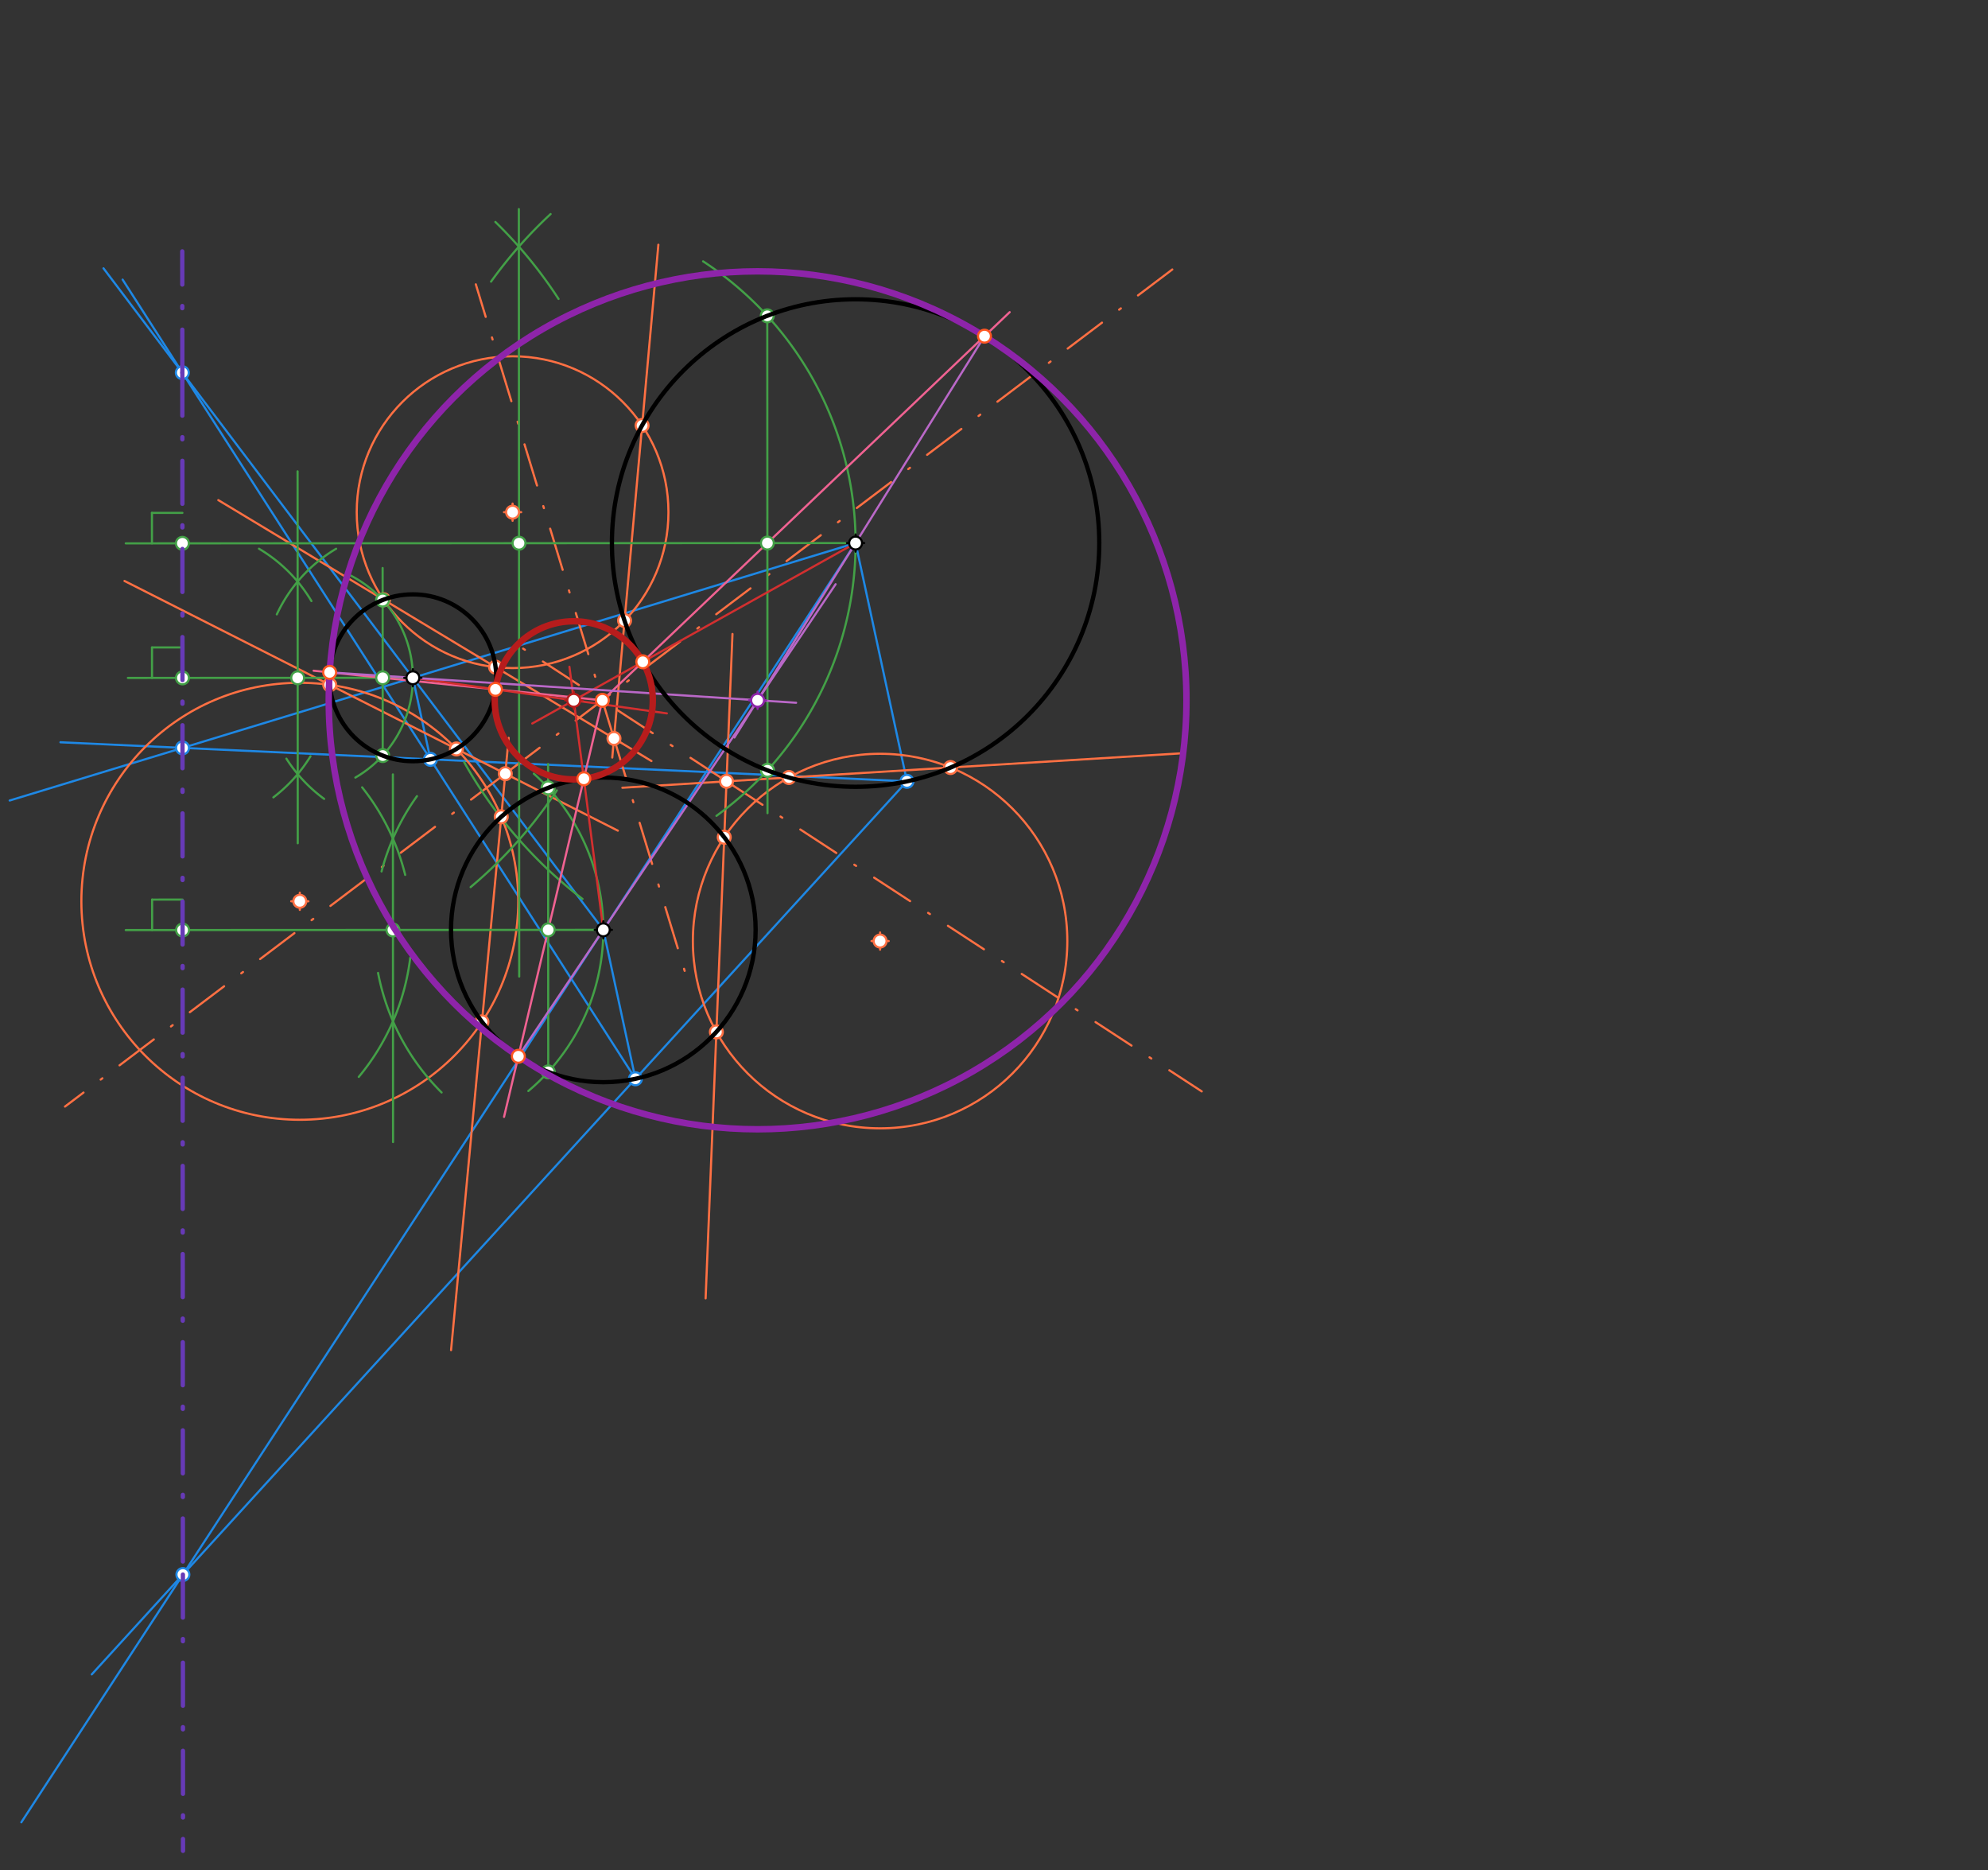 <svg xmlns="http://www.w3.org/2000/svg" class="svg--816" height="100%" preserveAspectRatio="xMidYMid meet" viewBox="0 0 925 870" width="100%"><rect x="0" y="0" width="925" height="870" fill="#333333" stroke="none"/><defs><marker id="marker-arrow" markerHeight="16" markerUnits="userSpaceOnUse" markerWidth="24" orient="auto-start-reverse" refX="24" refY="4" viewBox="0 0 24 8"><path d="M 0 0 L 24 4 L 0 8 z" stroke="inherit"></path></marker></defs><g class="aux-layer--949"><g class="element--733"><line stroke="#1E88E5" stroke-dasharray="none" stroke-linecap="round" stroke-width="1" x1="192.104" x2="200.284" y1="315.287" y2="353.222"></line></g><g class="element--733"><line stroke="#1E88E5" stroke-dasharray="none" stroke-linecap="round" stroke-width="1" x1="398.098" x2="421.998" y1="252.604" y2="363.443"></line></g><g class="element--733"><line stroke="#1E88E5" stroke-dasharray="none" stroke-linecap="round" stroke-width="1" x1="280.721" x2="295.659" y1="432.543" y2="501.817"></line></g><g class="element--733"><line stroke="#1E88E5" stroke-dasharray="none" stroke-linecap="round" stroke-width="1" x1="398.098" x2="192.104" y1="252.604" y2="315.287"></line></g><g class="element--733"><line stroke="#1E88E5" stroke-dasharray="none" stroke-linecap="round" stroke-width="1" x1="421.998" x2="200.284" y1="363.443" y2="353.222"></line></g><g class="element--733"><line stroke="#1E88E5" stroke-dasharray="none" stroke-linecap="round" stroke-width="1" x1="192.104" x2="4.495" y1="315.287" y2="372.376"></line></g><g class="element--733"><line stroke="#1E88E5" stroke-dasharray="none" stroke-linecap="round" stroke-width="1" x1="200.284" x2="28.121" y1="353.222" y2="345.285"></line></g><g class="element--733"><line stroke="#1E88E5" stroke-dasharray="none" stroke-linecap="round" stroke-width="1" x1="192.104" x2="280.721" y1="315.287" y2="432.543"></line></g><g class="element--733"><line stroke="#1E88E5" stroke-dasharray="none" stroke-linecap="round" stroke-width="1" x1="192.104" x2="48.159" y1="315.287" y2="124.823"></line></g><g class="element--733"><line stroke="#1E88E5" stroke-dasharray="none" stroke-linecap="round" stroke-width="1" x1="295.659" x2="200.284" y1="501.817" y2="353.222"></line></g><g class="element--733"><line stroke="#1E88E5" stroke-dasharray="none" stroke-linecap="round" stroke-width="1" x1="200.284" x2="57.053" y1="353.222" y2="130.067"></line></g><g class="element--733"><line stroke="#1E88E5" stroke-dasharray="none" stroke-linecap="round" stroke-width="1" x1="398.098" x2="280.721" y1="252.604" y2="432.543"></line></g><g class="element--733"><line stroke="#1E88E5" stroke-dasharray="none" stroke-linecap="round" stroke-width="1" x1="280.721" x2="9.923" y1="432.543" y2="847.681"></line></g><g class="element--733"><line stroke="#1E88E5" stroke-dasharray="none" stroke-linecap="round" stroke-width="1" x1="421.998" x2="295.659" y1="363.443" y2="501.817"></line></g><g class="element--733"><line stroke="#1E88E5" stroke-dasharray="none" stroke-linecap="round" stroke-width="1" x1="295.659" x2="42.692" y1="501.817" y2="778.884"></line></g><g class="element--733"><g class="center--a87"><line x1="234.5" y1="238.25" x2="242.5" y2="238.25" stroke="#FF7043" stroke-width="1" stroke-linecap="round"></line><line x1="238.5" y1="234.25" x2="238.5" y2="242.25" stroke="#FF7043" stroke-width="1" stroke-linecap="round"></line><circle class="hit--87b" cx="238.5" cy="238.25" r="4" stroke="none" fill="transparent"></circle></g><circle cx="238.5" cy="238.25" fill="none" r="72.521" stroke="#FF7043" stroke-dasharray="none" stroke-width="1"></circle></g><g class="element--733"><line stroke="#FF7043" stroke-dasharray="none" stroke-linecap="round" stroke-width="1" x1="178.478" x2="230.593" y1="278.952" y2="310.338"></line></g><g class="element--733"><line stroke="#FF7043" stroke-dasharray="none" stroke-linecap="round" stroke-width="1" x1="178.478" x2="101.587" y1="278.952" y2="232.644"></line></g><g class="element--733"><line stroke="#FF7043" stroke-dasharray="none" stroke-linecap="round" stroke-width="1" x1="230.593" x2="303.114" y1="310.338" y2="354.014"></line></g><g class="element--733"><line stroke="#FF7043" stroke-dasharray="none" stroke-linecap="round" stroke-width="1" x1="298.771" x2="290.607" y1="197.918" y2="288.689"></line></g><g class="element--733"><line stroke="#FF7043" stroke-dasharray="none" stroke-linecap="round" stroke-width="1" x1="298.771" x2="306.333" y1="197.918" y2="113.846"></line></g><g class="element--733"><line stroke="#FF7043" stroke-dasharray="none" stroke-linecap="round" stroke-width="1" x1="290.607" x2="284.878" y1="288.689" y2="352.382"></line></g><g class="element--733"><line stroke="#FF7043" stroke-dasharray="20, 10, 1, 10" stroke-linecap="round" stroke-width="1" x1="285.676" x2="221.393" y1="343.512" y2="132.26"></line></g><g class="element--733"><line stroke="#FF7043" stroke-dasharray="20, 10, 1, 10" stroke-linecap="round" stroke-width="1" x1="285.676" x2="320.357" y1="343.512" y2="457.484"></line></g><g class="element--733"><g class="center--a87"><line x1="405.5" y1="437.75" x2="413.5" y2="437.75" stroke="#FF7043" stroke-width="1" stroke-linecap="round"></line><line x1="409.5" y1="433.75" x2="409.5" y2="441.75" stroke="#FF7043" stroke-width="1" stroke-linecap="round"></line><circle class="hit--87b" cx="409.5" cy="437.75" r="4" stroke="none" fill="transparent"></circle></g><circle cx="409.5" cy="437.75" fill="none" r="87.115" stroke="#FF7043" stroke-dasharray="none" stroke-width="1"></circle></g><g class="element--733"><line stroke="#FF7043" stroke-dasharray="none" stroke-linecap="round" stroke-width="1" x1="333.33" x2="336.991" y1="480.024" y2="389.465"></line></g><g class="element--733"><line stroke="#FF7043" stroke-dasharray="none" stroke-linecap="round" stroke-width="1" x1="333.33" x2="328.319" y1="480.024" y2="603.949"></line></g><g class="element--733"><line stroke="#FF7043" stroke-dasharray="none" stroke-linecap="round" stroke-width="1" x1="336.991" x2="340.814" y1="389.465" y2="294.899"></line></g><g class="element--733"><line stroke="#FF7043" stroke-dasharray="none" stroke-linecap="round" stroke-width="1" x1="367.075" x2="442.268" y1="361.664" y2="357.033"></line></g><g class="element--733"><line stroke="#FF7043" stroke-dasharray="none" stroke-linecap="round" stroke-width="1" x1="442.268" x2="549.327" y1="357.033" y2="350.44"></line></g><g class="element--733"><line stroke="#FF7043" stroke-dasharray="none" stroke-linecap="round" stroke-width="1" x1="367.075" x2="289.588" y1="361.664" y2="366.436"></line></g><g class="element--733"><line stroke="#FF7043" stroke-dasharray="20, 10, 1, 10" stroke-linecap="round" stroke-width="1" x1="338.043" x2="559.163" y1="363.452" y2="507.691"></line></g><g class="element--733"><line stroke="#FF7043" stroke-dasharray="20, 10, 1, 10" stroke-linecap="round" stroke-width="1" x1="338.043" x2="236.942" y1="363.452" y2="297.502"></line></g><g class="element--733"><g class="center--a87"><line x1="135.5" y1="419.25" x2="143.5" y2="419.25" stroke="#FF7043" stroke-width="1" stroke-linecap="round"></line><line x1="139.5" y1="415.25" x2="139.5" y2="423.25" stroke="#FF7043" stroke-width="1" stroke-linecap="round"></line><circle class="hit--87b" cx="139.5" cy="419.25" r="4" stroke="none" fill="transparent"></circle></g><circle cx="139.5" cy="419.25" fill="none" r="101.637" stroke="#FF7043" stroke-dasharray="none" stroke-width="1"></circle></g><g class="element--733"><line stroke="#FF7043" stroke-dasharray="none" stroke-linecap="round" stroke-width="1" x1="153.437" x2="212.36" y1="318.573" y2="348.388"></line></g><g class="element--733"><line stroke="#FF7043" stroke-dasharray="none" stroke-linecap="round" stroke-width="1" x1="153.437" x2="57.934" y1="318.573" y2="270.25"></line></g><g class="element--733"><line stroke="#FF7043" stroke-dasharray="none" stroke-linecap="round" stroke-width="1" x1="212.36" x2="287.475" y1="348.388" y2="386.395"></line></g><g class="element--733"><line stroke="#FF7043" stroke-dasharray="none" stroke-linecap="round" stroke-width="1" x1="233.229" x2="224.248" y1="379.946" y2="475.355"></line></g><g class="element--733"><line stroke="#FF7043" stroke-dasharray="none" stroke-linecap="round" stroke-width="1" x1="224.248" x2="209.875" y1="475.355" y2="628.049"></line></g><g class="element--733"><line stroke="#FF7043" stroke-dasharray="none" stroke-linecap="round" stroke-width="1" x1="233.229" x2="236.685" y1="379.946" y2="343.232"></line></g><g class="element--733"><line stroke="#FF7043" stroke-dasharray="20, 10, 1, 10" stroke-linecap="round" stroke-width="1" x1="235.116" x2="30.242" y1="359.902" y2="514.738"></line></g><g class="element--733"><line stroke="#FF7043" stroke-dasharray="20, 10, 1, 10" stroke-linecap="round" stroke-width="1" x1="235.116" x2="547.514" y1="359.902" y2="123.805"></line></g><g class="element--733"><line stroke="#43A047" stroke-dasharray="none" stroke-linecap="round" stroke-width="1" x1="192.104" x2="59.507" y1="315.287" y2="315.348"></line></g><g class="element--733"><line stroke="#43A047" stroke-dasharray="none" stroke-linecap="round" stroke-width="1" x1="84.897" x2="70.724" y1="301.163" y2="301.17"></line></g><g class="element--733"><line stroke="#43A047" stroke-dasharray="none" stroke-linecap="round" stroke-width="1" x1="70.73" x2="70.724" y1="315.343" y2="301.17"></line></g><g class="element--733"><path d="M 120.5 255.25 A 69.839 69.839 0 0 1 144.908 279.602" fill="none" stroke="#43A047" stroke-dasharray="none" stroke-linecap="round" stroke-width="1"></path></g><g class="element--733"><path d="M 128.803 285.781 A 69.84 69.84 0 0 1 156.403 255.262" fill="none" stroke="#43A047" stroke-dasharray="none" stroke-linecap="round" stroke-width="1"></path></g><g class="element--733"><path d="M 144.46 351.814 A 69.84 69.84 0 0 1 127.199 370.913" fill="none" stroke="#43A047" stroke-dasharray="none" stroke-linecap="round" stroke-width="1"></path></g><g class="element--733"><path d="M 133.257 352.9 A 69.84 69.84 0 0 0 150.823 371.621" fill="none" stroke="#43A047" stroke-dasharray="none" stroke-linecap="round" stroke-width="1"></path></g><g class="element--733"><line stroke="#43A047" stroke-dasharray="none" stroke-linecap="round" stroke-width="1" x1="138.483" x2="138.538" y1="270.539" y2="392.26"></line></g><g class="element--733"><line stroke="#43A047" stroke-dasharray="none" stroke-linecap="round" stroke-width="1" x1="138.483" x2="138.459" y1="270.539" y2="219.254"></line></g><g class="element--733"><path d="M 161.457 266.875 A 53.6 53.6 0 0 1 165.348 361.705" fill="none" stroke="#43A047" stroke-dasharray="none" stroke-linecap="round" stroke-width="1"></path></g><g class="element--733"><line stroke="#43A047" stroke-dasharray="none" stroke-linecap="round" stroke-width="1" x1="178.072" x2="178.032" y1="351.468" y2="264.217"></line></g><g class="element--733"><line stroke="#43A047" stroke-dasharray="none" stroke-linecap="round" stroke-width="1" x1="398.098" x2="58.512" y1="252.604" y2="252.76"></line></g><g class="element--733"><line stroke="#43A047" stroke-dasharray="none" stroke-linecap="round" stroke-width="1" x1="70.702" x2="70.695" y1="252.754" y2="238.581"></line></g><g class="element--733"><line stroke="#43A047" stroke-dasharray="none" stroke-linecap="round" stroke-width="1" x1="84.868" x2="70.695" y1="238.574" y2="238.581"></line></g><g class="element--733"><path d="M 230.5 103.25 A 208.701 208.701 0 0 1 259.884 139.046" fill="none" stroke="#43A047" stroke-dasharray="none" stroke-linecap="round" stroke-width="1"></path></g><g class="element--733"><path d="M 228.48 131.007 A 208.701 208.701 0 0 1 256.185 99.579" fill="none" stroke="#43A047" stroke-dasharray="none" stroke-linecap="round" stroke-width="1"></path></g><g class="element--733"><path d="M 218.978 412.661 A 208.701 208.701 0 0 0 259.086 367.668" fill="none" stroke="#43A047" stroke-dasharray="none" stroke-linecap="round" stroke-width="1"></path></g><g class="element--733"><path d="M 215.976 354.525 A 208.701 208.701 0 0 0 271.046 418.176" fill="none" stroke="#43A047" stroke-dasharray="none" stroke-linecap="round" stroke-width="1"></path></g><g class="element--733"><line stroke="#43A047" stroke-dasharray="none" stroke-linecap="round" stroke-width="1" x1="241.423" x2="241.579" y1="114.73" y2="454.255"></line></g><g class="element--733"><line stroke="#43A047" stroke-dasharray="none" stroke-linecap="round" stroke-width="1" x1="241.423" x2="241.415" y1="114.73" y2="97.264"></line></g><g class="element--733"><path d="M 327.146 121.567 A 156.611 156.611 0 0 1 333.36 379.508" fill="none" stroke="#43A047" stroke-dasharray="none" stroke-linecap="round" stroke-width="1"></path></g><g class="element--733"><line stroke="#43A047" stroke-dasharray="none" stroke-linecap="round" stroke-width="1" x1="357.004" x2="357.11" y1="146.927" y2="378.264"></line></g><g class="element--733"><line stroke="#43A047" stroke-dasharray="none" stroke-linecap="round" stroke-width="1" x1="280.721" x2="58.506" y1="432.543" y2="432.645"></line></g><g class="element--733"><line stroke="#43A047" stroke-dasharray="none" stroke-linecap="round" stroke-width="1" x1="84.951" x2="70.777" y1="418.46" y2="418.466"></line></g><g class="element--733"><line stroke="#43A047" stroke-dasharray="none" stroke-linecap="round" stroke-width="1" x1="70.784" x2="70.777" y1="432.64" y2="418.466"></line></g><g class="element--733"><path d="M 168.5 366.25 A 106.706 106.706 0 0 1 188.53 406.968" fill="none" stroke="#43A047" stroke-dasharray="none" stroke-linecap="round" stroke-width="1"></path></g><g class="element--733"><path d="M 194.012 370.355 A 106.705 106.705 0 0 0 177.535 405.37" fill="none" stroke="#43A047" stroke-dasharray="none" stroke-linecap="round" stroke-width="1"></path></g><g class="element--733"><path d="M 175.915 452.582 A 106.705 106.705 0 0 0 205.466 508.191" fill="none" stroke="#43A047" stroke-dasharray="none" stroke-linecap="round" stroke-width="1"></path></g><g class="element--733"><path d="M 190.875 445.563 A 106.705 106.705 0 0 1 166.931 500.942" fill="none" stroke="#43A047" stroke-dasharray="none" stroke-linecap="round" stroke-width="1"></path></g><g class="element--733"><line stroke="#43A047" stroke-dasharray="none" stroke-linecap="round" stroke-width="1" x1="182.82" x2="182.885" y1="390.102" y2="531.256"></line></g><g class="element--733"><line stroke="#43A047" stroke-dasharray="none" stroke-linecap="round" stroke-width="1" x1="182.82" x2="182.807" y1="390.102" y2="360.237"></line></g><g class="element--733"><path d="M 248.389 359.898 A 97.88 97.88 0 0 1 245.832 507.505" fill="none" stroke="#43A047" stroke-dasharray="none" stroke-linecap="round" stroke-width="1"></path></g><g class="element--733"><line stroke="#43A047" stroke-dasharray="none" stroke-linecap="round" stroke-width="1" x1="255.097" x2="255.031" y1="498.615" y2="355.409"></line></g><g class="element--733"><line stroke="#F06292" stroke-dasharray="none" stroke-linecap="round" stroke-width="1" x1="280.278" x2="178.056" y1="325.771" y2="315.294"></line></g><g class="element--733"><line stroke="#F06292" stroke-dasharray="none" stroke-linecap="round" stroke-width="1" x1="178.056" x2="145.922" y1="315.294" y2="312"></line></g><g class="element--733"><line stroke="#F06292" stroke-dasharray="none" stroke-linecap="round" stroke-width="1" x1="280.278" x2="357.052" y1="325.771" y2="252.623"></line></g><g class="element--733"><line stroke="#F06292" stroke-dasharray="none" stroke-linecap="round" stroke-width="1" x1="357.052" x2="469.796" y1="252.623" y2="145.206"></line></g><g class="element--733"><line stroke="#F06292" stroke-dasharray="none" stroke-linecap="round" stroke-width="1" x1="280.278" x2="255.067" y1="325.771" y2="432.555"></line></g><g class="element--733"><line stroke="#F06292" stroke-dasharray="none" stroke-linecap="round" stroke-width="1" x1="255.067" x2="234.528" y1="432.555" y2="519.548"></line></g><g class="element--733"><line stroke="#D32F2F" stroke-dasharray="none" stroke-linecap="round" stroke-width="1" x1="192.104" x2="230.535" y1="315.287" y2="320.673"></line></g><g class="element--733"><line stroke="#D32F2F" stroke-dasharray="none" stroke-linecap="round" stroke-width="1" x1="230.535" x2="310.285" y1="320.673" y2="331.848"></line></g><g class="element--733"><line stroke="#D32F2F" stroke-dasharray="none" stroke-linecap="round" stroke-width="1" x1="398.098" x2="299.083" y1="252.604" y2="307.854"></line></g><g class="element--733"><line stroke="#D32F2F" stroke-dasharray="none" stroke-linecap="round" stroke-width="1" x1="299.083" x2="247.658" y1="307.854" y2="336.548"></line></g><g class="element--733"><line stroke="#D32F2F" stroke-dasharray="none" stroke-linecap="round" stroke-width="1" x1="280.72" x2="271.663" y1="432.543" y2="362.259"></line></g><g class="element--733"><line stroke="#D32F2F" stroke-dasharray="none" stroke-linecap="round" stroke-width="1" x1="271.663" x2="264.95" y1="362.259" y2="310.165"></line></g><g class="element--733"><line stroke="#BA68C8" stroke-dasharray="none" stroke-linecap="round" stroke-width="1" x1="153.38" x2="192.103" y1="312.765" y2="315.287"></line></g><g class="element--733"><line stroke="#BA68C8" stroke-dasharray="none" stroke-linecap="round" stroke-width="1" x1="192.103" x2="370.417" y1="315.287" y2="326.903"></line></g><g class="element--733"><line stroke="#BA68C8" stroke-dasharray="none" stroke-linecap="round" stroke-width="1" x1="458.071" x2="398.098" y1="156.378" y2="252.604"></line></g><g class="element--733"><line stroke="#BA68C8" stroke-dasharray="none" stroke-linecap="round" stroke-width="1" x1="398.098" x2="341.719" y1="252.604" y2="343.065"></line></g><g class="element--733"><line stroke="#BA68C8" stroke-dasharray="none" stroke-linecap="round" stroke-width="1" x1="241.185" x2="280.72" y1="491.355" y2="432.543"></line></g><g class="element--733"><line stroke="#BA68C8" stroke-dasharray="none" stroke-linecap="round" stroke-width="1" x1="280.72" x2="388.805" y1="432.543" y2="271.76"></line></g><g class="element--733"><circle cx="200.284" cy="353.222" r="3" stroke="#1E88E5" stroke-width="1" fill="#ffffff"></circle>}</g><g class="element--733"><circle cx="421.998" cy="363.443" r="3" stroke="#1E88E5" stroke-width="1" fill="#ffffff"></circle>}</g><g class="element--733"><circle cx="295.659" cy="501.817" r="3" stroke="#1E88E5" stroke-width="1" fill="#ffffff"></circle>}</g><g class="element--733"><circle cx="84.918" cy="347.903" r="3" stroke="#1E88E5" stroke-width="1" fill="#ffffff"></circle>}</g><g class="element--733"><circle cx="84.838" cy="173.357" r="3" stroke="#1E88E5" stroke-width="1" fill="#ffffff"></circle>}</g><g class="element--733"><circle cx="85.094" cy="732.442" r="3" stroke="#1E88E5" stroke-width="1" fill="#ffffff"></circle>}</g><g class="element--733"><circle cx="238.5" cy="238.25" r="3" stroke="#FF7043" stroke-width="1" fill="#ffffff"></circle>}</g><g class="element--733"><circle cx="178.478" cy="278.952" r="3" stroke="#FF7043" stroke-width="1" fill="#ffffff"></circle>}</g><g class="element--733"><circle cx="230.593" cy="310.338" r="3" stroke="#FF7043" stroke-width="1" fill="#ffffff"></circle>}</g><g class="element--733"><circle cx="298.771" cy="197.918" r="3" stroke="#FF7043" stroke-width="1" fill="#ffffff"></circle>}</g><g class="element--733"><circle cx="290.607" cy="288.689" r="3" stroke="#FF7043" stroke-width="1" fill="#ffffff"></circle>}</g><g class="element--733"><circle cx="285.676" cy="343.512" r="3" stroke="#FF7043" stroke-width="1" fill="#ffffff"></circle>}</g><g class="element--733"><circle cx="409.5" cy="437.75" r="3" stroke="#FF7043" stroke-width="1" fill="#ffffff"></circle>}</g><g class="element--733"><circle cx="333.33" cy="480.024" r="3" stroke="#FF7043" stroke-width="1" fill="#ffffff"></circle>}</g><g class="element--733"><circle cx="336.991" cy="389.465" r="3" stroke="#FF7043" stroke-width="1" fill="#ffffff"></circle>}</g><g class="element--733"><circle cx="367.075" cy="361.664" r="3" stroke="#FF7043" stroke-width="1" fill="#ffffff"></circle>}</g><g class="element--733"><circle cx="442.268" cy="357.033" r="3" stroke="#FF7043" stroke-width="1" fill="#ffffff"></circle>}</g><g class="element--733"><circle cx="338.043" cy="363.452" r="3" stroke="#FF7043" stroke-width="1" fill="#ffffff"></circle>}</g><g class="element--733"><circle cx="139.5" cy="419.25" r="3" stroke="#FF7043" stroke-width="1" fill="#ffffff"></circle>}</g><g class="element--733"><circle cx="153.437" cy="318.573" r="3" stroke="#FF7043" stroke-width="1" fill="#ffffff"></circle>}</g><g class="element--733"><circle cx="212.36" cy="348.388" r="3" stroke="#FF7043" stroke-width="1" fill="#ffffff"></circle>}</g><g class="element--733"><circle cx="233.229" cy="379.946" r="3" stroke="#FF7043" stroke-width="1" fill="#ffffff"></circle>}</g><g class="element--733"><circle cx="224.248" cy="475.355" r="3" stroke="#FF7043" stroke-width="1" fill="#ffffff"></circle>}</g><g class="element--733"><circle cx="235.116" cy="359.902" r="3" stroke="#FF7043" stroke-width="1" fill="#ffffff"></circle>}</g><g class="element--733"><circle cx="84.903" cy="315.336" r="3" stroke="#43A047" stroke-width="1" fill="#ffffff"></circle>}</g><g class="element--733"><circle cx="138.503" cy="315.312" r="3" stroke="#43A047" stroke-width="1" fill="#ffffff"></circle>}</g><g class="element--733"><circle cx="178.072" cy="351.468" r="3" stroke="#43A047" stroke-width="1" fill="#ffffff"></circle>}</g><g class="element--733"><circle cx="178.039" cy="279.12" r="3" stroke="#4CAF50" stroke-width="1" fill="#ffffff"></circle>}</g><g class="element--733"><circle cx="178.056" cy="315.294" r="3" stroke="#43A047" stroke-width="1" fill="#ffffff"></circle>}</g><g class="element--733"><circle cx="84.875" cy="252.748" r="3" stroke="#43A047" stroke-width="1" fill="#ffffff"></circle>}</g><g class="element--733"><circle cx="241.487" cy="252.676" r="3" stroke="#43A047" stroke-width="1" fill="#ffffff"></circle>}</g><g class="element--733"><circle cx="357.004" cy="146.927" r="3" stroke="#43A047" stroke-width="1" fill="#ffffff"></circle>}</g><g class="element--733"><circle cx="357.101" cy="358.319" r="3" stroke="#4CAF50" stroke-width="1" fill="#ffffff"></circle>}</g><g class="element--733"><circle cx="357.052" cy="252.623" r="3" stroke="#43A047" stroke-width="1" fill="#ffffff"></circle>}</g><g class="element--733"><circle cx="84.957" cy="432.633" r="3" stroke="#43A047" stroke-width="1" fill="#ffffff"></circle>}</g><g class="element--733"><circle cx="182.84" cy="432.588" r="3" stroke="#43A047" stroke-width="1" fill="#ffffff"></circle>}</g><g class="element--733"><circle cx="255.097" cy="498.615" r="3" stroke="#43A047" stroke-width="1" fill="#ffffff"></circle>}</g><g class="element--733"><circle cx="255.036" cy="366.496" r="3" stroke="#4CAF50" stroke-width="1" fill="#ffffff"></circle>}</g><g class="element--733"><circle cx="255.067" cy="432.555" r="3" stroke="#43A047" stroke-width="1" fill="#ffffff"></circle>}</g></g><g class="main-layer--75a"><g class="element--733"><g class="center--a87"><line x1="188.104" y1="315.287" x2="196.104" y2="315.287" stroke="#000000" stroke-width="1" stroke-linecap="round"></line><line x1="192.104" y1="311.287" x2="192.104" y2="319.287" stroke="#000000" stroke-width="1" stroke-linecap="round"></line><circle class="hit--87b" cx="192.104" cy="315.287" r="4" stroke="none" fill="transparent"></circle></g><circle cx="192.104" cy="315.287" fill="none" r="38.806" stroke="#000000" stroke-dasharray="none" stroke-width="2"></circle></g><g class="element--733"><g class="center--a87"><line x1="394.098" y1="252.604" x2="402.098" y2="252.604" stroke="#000000" stroke-width="1" stroke-linecap="round"></line><line x1="398.098" y1="248.604" x2="398.098" y2="256.604" stroke="#000000" stroke-width="1" stroke-linecap="round"></line><circle class="hit--87b" cx="398.098" cy="252.604" r="4" stroke="none" fill="transparent"></circle></g><circle cx="398.098" cy="252.604" fill="none" r="113.386" stroke="#000000" stroke-dasharray="none" stroke-width="2"></circle></g><g class="element--733"><g class="center--a87"><line x1="276.721" y1="432.543" x2="284.721" y2="432.543" stroke="#000000" stroke-width="1" stroke-linecap="round"></line><line x1="280.721" y1="428.543" x2="280.721" y2="436.543" stroke="#000000" stroke-width="1" stroke-linecap="round"></line><circle class="hit--87b" cx="280.721" cy="432.543" r="4" stroke="none" fill="transparent"></circle></g><circle cx="280.721" cy="432.543" fill="none" r="70.866" stroke="#000000" stroke-dasharray="none" stroke-width="2"></circle></g><g class="element--733"><line stroke="#673AB7" stroke-dasharray="20, 10, 1, 10" stroke-linecap="round" stroke-width="2" x1="84.838" x2="85.094" y1="173.357" y2="732.442"></line></g><g class="element--733"><line stroke="#673AB7" stroke-dasharray="20, 10, 1, 10" stroke-linecap="round" stroke-width="2" x1="84.838" x2="84.813" y1="173.357" y2="116.928"></line></g><g class="element--733"><line stroke="#673AB7" stroke-dasharray="20, 10, 1, 10" stroke-linecap="round" stroke-width="2" x1="85.094" x2="85.153" y1="732.442" y2="860.957"></line></g><g class="element--733"><g class="center--a87"><line x1="262.962" y1="325.777" x2="270.962" y2="325.777" stroke="#B71C1C" stroke-width="1" stroke-linecap="round"></line><line x1="266.962" y1="321.777" x2="266.962" y2="329.777" stroke="#B71C1C" stroke-width="1" stroke-linecap="round"></line><circle class="hit--87b" cx="266.962" cy="325.777" r="4" stroke="none" fill="transparent"></circle></g><circle cx="266.962" cy="325.777" fill="none" r="36.783" stroke="#B71C1C" stroke-dasharray="none" stroke-width="3"></circle></g><g class="element--733"><g class="center--a87"><line x1="348.503" y1="325.763" x2="356.503" y2="325.763" stroke="#8E24AA" stroke-width="1" stroke-linecap="round"></line><line x1="352.503" y1="321.763" x2="352.503" y2="329.763" stroke="#8E24AA" stroke-width="1" stroke-linecap="round"></line><circle class="hit--87b" cx="352.503" cy="325.763" r="4" stroke="none" fill="transparent"></circle></g><circle cx="352.503" cy="325.763" fill="none" r="199.547" stroke="#8E24AA" stroke-dasharray="none" stroke-width="3"></circle></g><g class="element--733"><circle cx="192.104" cy="315.287" r="3" stroke="#000000" stroke-width="1" fill="#ffffff"></circle>}</g><g class="element--733"><circle cx="398.098" cy="252.604" r="3" stroke="#000000" stroke-width="1" fill="#ffffff"></circle>}</g><g class="element--733"><circle cx="280.721" cy="432.543" r="3" stroke="#000000" stroke-width="1" fill="#ffffff"></circle>}</g><g class="element--733"><circle cx="280.278" cy="325.771" r="3" stroke="#FF5722" stroke-width="1" fill="#ffffff"></circle>}</g><g class="element--733"><circle cx="230.535" cy="320.673" r="3" stroke="#FF5722" stroke-width="1" fill="#ffffff"></circle>}</g><g class="element--733"><circle cx="153.38" cy="312.765" r="3" stroke="#FF5722" stroke-width="1" fill="#ffffff"></circle>}</g><g class="element--733"><circle cx="299.083" cy="307.854" r="3" stroke="#FF5722" stroke-width="1" fill="#ffffff"></circle>}</g><g class="element--733"><circle cx="458.071" cy="156.378" r="3" stroke="#FF5722" stroke-width="1" fill="#ffffff"></circle>}</g><g class="element--733"><circle cx="271.663" cy="362.259" r="3" stroke="#FF5722" stroke-width="1" fill="#ffffff"></circle>}</g><g class="element--733"><circle cx="241.185" cy="491.355" r="3" stroke="#FF5722" stroke-width="1" fill="#ffffff"></circle>}</g><g class="element--733"><circle cx="266.962" cy="325.777" r="3" stroke="#B71C1C" stroke-width="1" fill="#ffffff"></circle>}</g><g class="element--733"><circle cx="352.503" cy="325.763" r="3" stroke="#8E24AA" stroke-width="1" fill="#ffffff"></circle>}</g></g><g class="snaps-layer--ac6"></g><g class="temp-layer--52d"></g></svg>